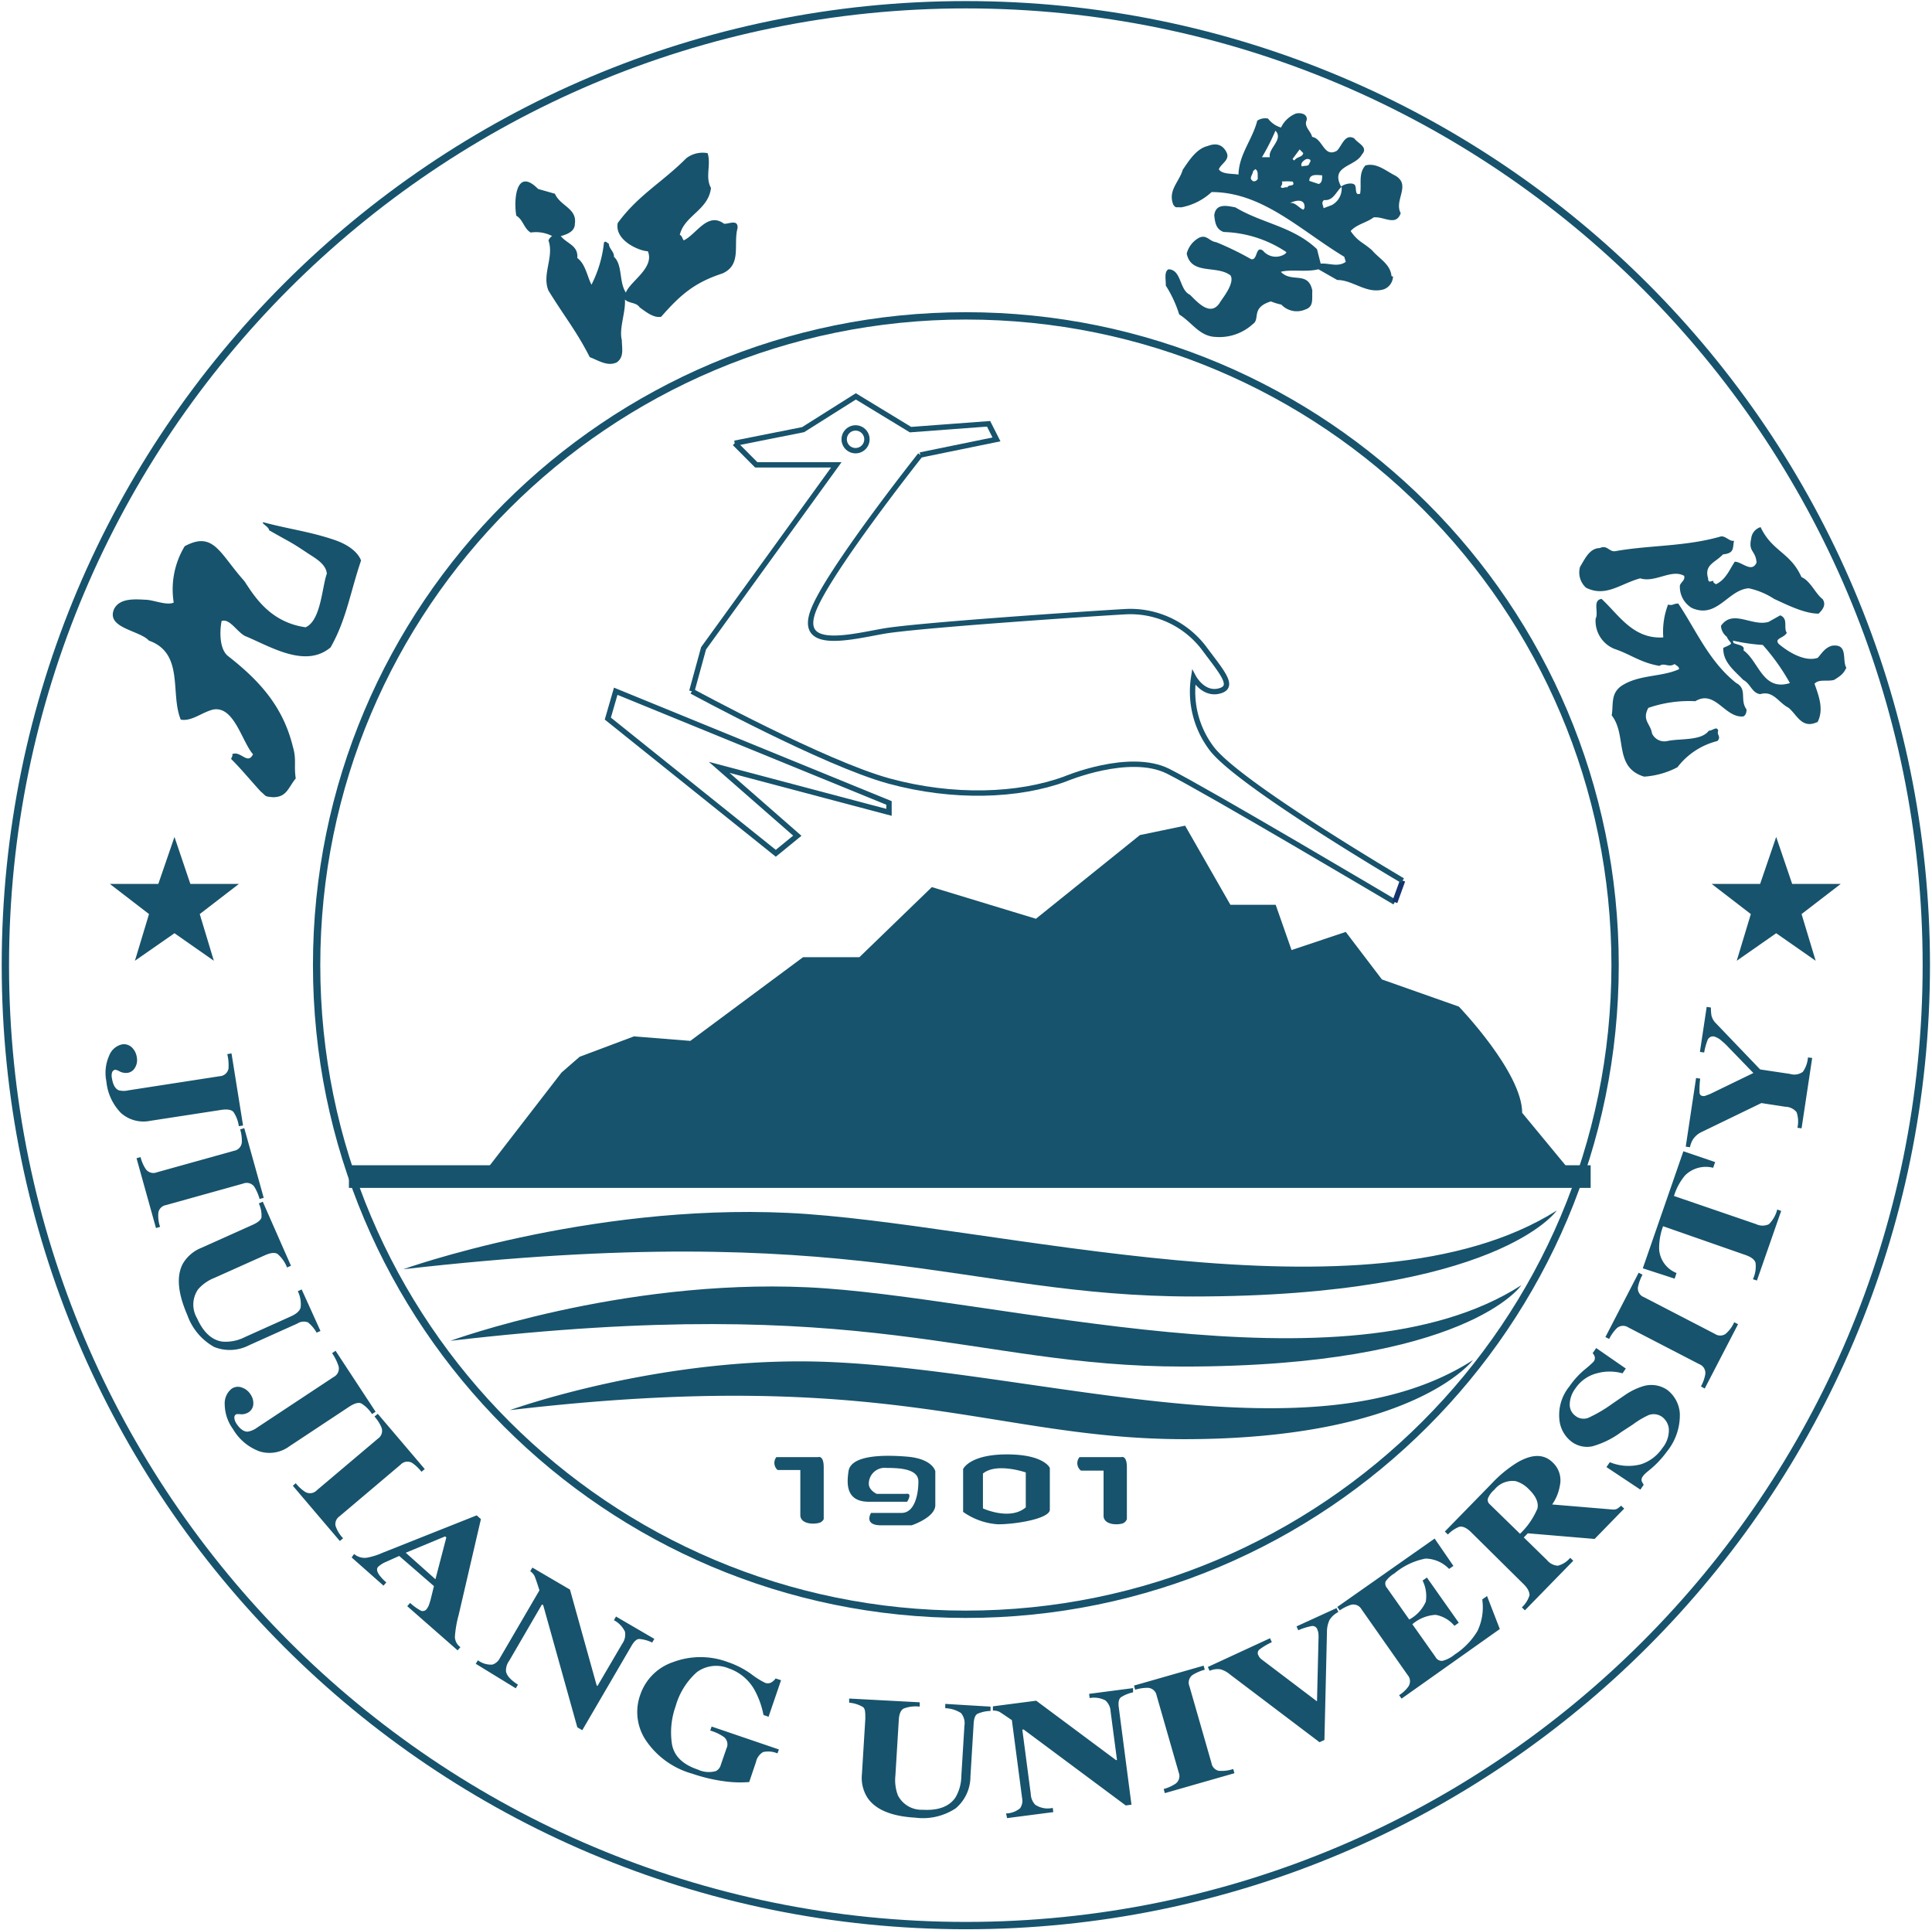 <svg xmlns="http://www.w3.org/2000/svg" width="891" height="890" fill="none"><path fill="#17536C" fill-rule="evenodd" d="M67.117 276.548c3.466 0 9.792 2.815 12.998 1.299a38.45 38.45 0 0 1 5.069-25.988c13.387-7.191 16.117 3.378 27.467 16.026 4.333 6.454 11.525 19.016 28.291 21.355 7.149-3.162 7.582-18.886 9.792-24.69-.389-4.808-6.066-7.538-9.314-9.79-8.406-5.588-7.019-4.331-17.33-10.265 0-1.602-3.943-3.335-2.644-3.683 11.655 3.162 21.879 4.333 33.404 8.361 10.225 3.682 11.654 9.312 11.654 9.312-4.939 14.467-6.758 27.245-14.037 40.023-11.395 9.616-27.121.001-38.602-4.893-4.072-1.257-7.669-8.663-11.655-7.277-.823 3.941-1.256 12.561 2.774 16.026 14.08 11.002 25.431 22.913 30.066 41.885 1.777 5.977.433 8.664 1.343 14.685-3.552 4.331-4.072 8.663-10.571 8.663-4.072-.39-2.815-.347-5.588-2.642-4.03-4.332-9.055-10.483-13.604-14.944 0-.78.996-1.56.389-2.21 3.9-1.949 7.149 5.154 9.662 0-5.199-6.021-8.665-22.177-18.197-20.661-5.242 1.17-10.008 5.63-15.12 4.677-4.982-11.998 1.733-30.579-14.687-36.427-4.332-4.808-19.973-5.718-16.03-14.641 2.6-4.895 9.055-4.504 14.47-4.201M248.171 87.13l7.756 2.21c2.47 5.717 10.267 6.713 9.184 13.86 0 4.635-5.978 5.371-9.055 6.454a16.33 16.33 0 0 0-11.307-2.425c-3.163-1.863-3.509-5.978-6.629-7.754-1.256-6.757-.303-22.827 10.051-12.345" clip-rule="evenodd"/><path fill="#17536C" fill-rule="evenodd" d="M326.333 70.627c1.732 5.241-1.257 11.046 1.559 16.027-1.213 10.309-12.26 12.648-14.384 21.657 1.04.304 1.127 1.733 1.821 2.513 5.805-2.686 10.917-13.298 18.586-7.667 1.906.303 6.498-2.339 6.238 1.992-2.079 7.667 2.08 16.85-6.931 20.922-13.258 4.331-19.584 10.092-28.335 20.011-3.552.607-7.062-2.339-9.878-4.331-1.603-2.469-4.939-1.733-6.802-3.639.39 5.978-2.816 13.341-1.43 18.712 0 3.769 1.17 7.797-2.339 10.266-4.333 2.079-8.665-1.04-12.435-2.382-6.325-12.345-11.307-18.149-19.062-30.711-3.12-7.58 2.685-15.463 0-23.13a4.59 4.59 0 0 1 5.155-2.729c2.817 4.332 8.665 4.592 8.146 10.829 3.812 2.772 4.592 8.663 6.541 12.301a55.6 55.6 0 0 0 5.763-19.491c.823-.867 1.429.303 2.252.606 0 2.252 2.557 3.725 2.34 6.021 4.072 3.725 2.253 11.652 5.502 16.503 1.95-5.198 13.345-11.349 10.138-19.059-3.466 0-15.423-4.721-13.907-12.994 9.531-12.995 20.405-18.626 31.627-29.888a12.4 12.4 0 0 1 9.835-2.339M641.737 127.327c-.52-5.588-5.719-8.057-8.882-11.825-4.332-3.899-6.541-3.942-9.964-8.967 2.816-3.162 7.322-3.811 10.572-6.28 4.679-.65 10.311 4.331 12.52-1.95-3.249-5.977 4.982-12.994-2.513-17.325-4.332-2.166-8.665-6.108-13.777-4.678-3.336 3.725-1.69 8.663-2.426 12.994-2.773 1.126-1.386-2.989-2.556-4.115s-4.679-.433-6.196.867c-5.242-9.703 6.499-9.053 9.575-14.814 3.119-3.422-1.906-5.111-3.552-7.45-4.333-2.296-5.633 3.421-7.972 5.717-6.065 3.422-6.5-5.674-11.438-6.367-.607-2.772-3.9-4.678-2.513-7.754.52-2.988-3.119-3.552-5.069-2.988a13 13 0 0 0-6.759 6.41 11.4 11.4 0 0 1-5.978-4.115 6.54 6.54 0 0 0-4.982.953c-2.297 8.923-8.406 15.42-8.665 24.863-2.384-.52-7.669 0-9.055-2.469 1.126-2.729 5.328-4.331 3.509-7.883s-4.852-4.332-8.665-2.816c-5.242 1.213-8.665 6.844-11.481 10.916-1.646 5.674-7.018 9.572-4.333 16.2 1.257 1.602.953.953 3.553 1.17a28.25 28.25 0 0 0 14.08-7.061c23.482 0 40.986 17.672 61.175 29.844l.693 2.339c-3.682 2.599-7.668.476-11.568.823l-1.689-6.671c-11.178-10.569-25.259-11.825-37.649-19.275-3.553-.65-9.098-2.166-9.749 3.725.391 3.076.651 6.281 4.333 7.624a54.8 54.8 0 0 1 28.985 9.312l-.564.737a7.67 7.67 0 0 1-10.268-1.43c-3.595-2.555-2.339 4.678-5.502 3.899a140 140 0 0 0-16.03-7.797c-3.379-.433-4.332-3.682-7.929-2.079a11.62 11.62 0 0 0-5.718 7.32c2.079 10.049 13.777 5.155 20.189 10.049 1.992 3.292-2.947 9.616-4.593 12.042-4.332 7.667-10.657.26-14.123-3.119-4.939-2.252-3.813-11.565-9.878-11.738-2.21 1.169-1.083 5.284-1.257 7.493a55.4 55.4 0 0 1 6.196 13.341c5.935 3.682 9.271 9.963 16.593 10.353a22.88 22.88 0 0 0 17.329-5.891c3.64-2.339-1.082-7.537 8.362-10.482a28.3 28.3 0 0 0 4.809 1.472 9.84 9.84 0 0 0 11.179 2.209c3.856-1.299 2.902-4.721 3.118-8.663-1.862-9.269-9.618-3.378-14.513-8.663 4.592-1.256 11.698.26 17.33-1.169l8.665 4.938c7.364 0 13.43 6.584 21.402 4.331a6.54 6.54 0 0 0 4.333-5.934zm-53.592-67.095c4.073 3.985-3.509 8.273-2.513 12.258h-3.64a102 102 0 0 0 6.153-12.085zm-10.529 23.043c-1.819-1.04.26-2.902.26-4.331l1.041-.953c1.559.823.953 2.772 1.169 4.331a1.86 1.86 0 0 1-2.47 1.127zm32.147-2.425c0 1.516 0 3.465-1.602 3.985l-4.333-1.43c0-3.508 3.856-2.642 6.065-2.555zm-13.604-7.624 3.207-4.331 1.646 1.689c-.217 1.95-2.989 1.603-4.072 3.422l-.781-.563zm-2.512 13.255c-.866-.65-2.123.866-3.033-.304.563-.823.996-1.689.52-2.425h-.26c1.772-.19 3.557-.19 5.329 0 1.3 2.555-2.123 1.083-2.556 2.729m6.802-9.703c-1.04-1.3.779-2.815 1.733-3.292.953-.476 3.162 0 1.733 1.646-.347 1.863-2.123 1.04-3.466 1.646m.606 19.925c-2.079-.866-3.725-3.508-6.152-3.075 2.124-1.083 7.106-2.513 6.716 2.295zm12.997-2.08-3.681 1.387c0-1.3-1.301-2.512.26-3.768 4.332.476 5.588-4.072 8.1-6.065a8.66 8.66 0 0 1-4.635 8.447zM838.685 282.957c-6.672 0-15.034-4.332-20.493-6.8a34.7 34.7 0 0 0-11.697-4.895c-9.619.65-14.601 14.294-26.298 9.053a11.35 11.35 0 0 1-5.459-10.439c.91-1.993 2.339-2.166 1.993-4.332-5.805-3.378-13.518 3.336-20.276 1.127-9.185 2.469-15.857 8.879-24.999 4.331a9.44 9.44 0 0 1-2.773-9.616c2.167-3.465 4.333-8.663 9.099-8.663 3.466-1.646 4.332 1.906 7.192 1.429 15.553-2.815 31.757-2.035 48.221-6.67 2.382-.866 4.332 2.382 6.541 1.862-.823 3.033.477 5.761-5.112 6.281-3.596 3.769-8.362 4.678-7.062 10.396.346.736 0 1.992.91 2.166l1.733-.39c-.303.953.693 1.213 1.169 1.602 4.593-2.209 6.196-6.67 8.665-10.395 3.293 0 7.886 5.371 10.051.39-.433-5.718-3.899-4.765-2.468-11.089a6.1 6.1 0 0 1 4.332-5.241c5.285 11.262 13.734 11.565 18.846 23.043 4.116 1.69 6.542 7.797 9.748 10.136 1.819 2.642-.043 4.981-1.863 6.714M838.21 332.987c3.075-5.934.476-12.345-1.387-17.716 2.08-2.296 5.936-.866 9.055-1.776 3.509-2.166 4.332-3.032 5.633-5.587-2.124-3.379 1.039-11.132-6.5-10.18-3.163.737-4.765 3.379-6.671 5.588-5.936 2.036-13.561-2.642-17.937-6.324-2.426-2.685 2.21-2.642 3.64-5.198-1.647-2.252.823-6.54-3.033-8.056l-5.416 3.032c-7.712 2.209-16.507-6.064-21.922 1.819a6.93 6.93 0 0 0 2.687 5.025c1.559 3.551 4.115 2.598-1.604 5.111-.26 6.54 5.069 10.482 9.185 14.77 3.423 1.776 3.986 6.064 7.842 6.584 6.022-1.819 8.448 3.942 12.997 6.237 3.856 3.033 6.065 9.963 13.214 6.671zm-34.14-33.093c.736-2.339-2.166-2.382-4.073-3.205-.736 0-.65-.78-.78-1.3a82.7 82.7 0 0 0 13.734 1.993 97.3 97.3 0 0 1 12.521 17.586c-12.564 3.898-14.253-9.963-21.402-15.074" clip-rule="evenodd"/><path fill="#17536C" fill-rule="evenodd" d="M803.246 330.388c-8.102 0-12.478-12.431-21.403-7.06a57.7 57.7 0 0 0-21.662 3.075c-3.076 5.718 1.04 7.32 1.69 11.782a6.28 6.28 0 0 0 7.278 3.465c6.022-1.213 15.467 0 18.933-4.721 1.82 0 3.682-2.296 4.333 0-.867 1.906 1.559 2.729-.39 4.764a33.2 33.2 0 0 0-18.414 12.085 38.4 38.4 0 0 1-15.38 4.332c-14.167-4.332-7.755-19.016-14.946-28.242.866-5.024-.65-10.222 4.765-13.774 8.016-5.111 18.283-3.855 26.298-7.537 0-1.386-1.257-1.516-2.036-2.382-2.729 1.819-4.853-.78-6.975.866-8.665-1.429-13.301-5.328-20.796-7.84a13.9 13.9 0 0 1-8.665-13.947c1.517-2.946-1.56-8.447 2.729-9.096 7.928 7.276 14.471 18.625 28.465 17.759a35 35 0 0 1 2.21-15.161c2.165.693 2.772-.606 4.722-.433 8.144 12.129 14.124 26.639 26.687 36.602 5.33 2.815 1.517 7.753 4.766 12.171.086 1.256-.477 3.509-2.209 3.292" clip-rule="evenodd"/><path stroke="#17536C" stroke-linejoin="round" stroke-width="3.379" d="M888.379 445c.026 244.583-198.27 442.871-442.908 442.897-244.635.026-442.97-198.227-442.994-442.81C2.453 200.505 200.749 2.213 445.385 2.189h.043c244.62 0 442.925 198.246 442.951 442.811Z" clip-rule="evenodd"/><path stroke="#17536C" stroke-linejoin="round" stroke-width="3.379" d="M744.849 444.999c0 165.325-134.055 299.351-299.417 299.351-165.363 0-299.416-134.026-299.416-299.351 0-165.327 134.053-299.351 299.416-299.351 165.362 0 299.417 134.024 299.417 299.351Z" clip-rule="evenodd"/><path stroke="#17536C" stroke-miterlimit="22.93" stroke-width="2.469" d="m338.854 204.385 9.921 9.963h36.912l-61.217 84.594-5.415 19.795"/><path stroke="#17536C" stroke-miterlimit="22.93" stroke-width="2.469" d="M319.055 318.736s61.217 33.31 90.981 41.41 59.702 6.93 81.061-.91c0 0 29.72-12.605 47.657-3.595s104.499 60.338 104.499 60.338"/><path stroke="#16336F" stroke-miterlimit="22.93" stroke-width="2.469" d="m643.25 415.98 3.595-9.919"/><path stroke="#17536C" stroke-miterlimit="22.93" stroke-width="2.469" d="m424.417 209.799 35.137-7.191-3.64-7.19-36.003 2.686-25.214-15.334-24.306 15.334-31.539 6.28"/><path stroke="#17536C" stroke-miterlimit="22.93" stroke-width="2.469" d="M646.847 406.06s-76.555-45.005-88.252-61.205a43.31 43.31 0 0 1-8.102-32.486s4.333 8.1 11.697 6.281c7.366-1.82 1.821-8.1-6.281-18.929a42.64 42.64 0 0 0-36.956-17.673c-16.204.91-96.354 6.281-111.648 9.01s-38.732 8.75-32.407-9.01 49.52-72.249 49.52-72.249M280.32 331.341l77.464 62.114 9.923-8.1-36.047-31.533 78.331 20.748v-4.332l-126.032-51.502zm119.49-128.776a5.24 5.24 0 0 1-5.243 5.241 5.241 5.241 0 1 1 0-10.482 5.24 5.24 0 0 1 5.243 5.241Z"/><path fill="#17536C" d="M160.914 537.305H733.58v10.438H160.914z"/><path fill="#17536C" fill-rule="evenodd" d="m223.523 540.424 35.44-45.871 8.361-7.276 25.043-9.4 25.994 2.079 51.99-38.594h25.994l33.404-32.313 48.003 14.598 47.961-38.594 20.838-4.332 20.883 36.472h20.883l7.322 20.878 24.998-8.36 16.68 21.917 35.483 12.518s29.201 30.321 29.201 48.99l25.041 30.32zM185.961 585.254s84.483-30.32 177.327-25.989c92.845 4.332 267.054 54.231 354.656-1.083 0 0-27.121 39.634-167.926 39.634-106.362-.044-154.366-36.515-364.057-12.562" clip-rule="evenodd"/><path fill="#17536C" fill-rule="evenodd" d="M207.711 618.259s78.417-28.631 164.633-24.689 247.818 51.415 329.268-.953c0 0-25.172 37.511-155.969 37.511-98.823 0-143.361-34.566-337.932-11.869" clip-rule="evenodd"/><path fill="#17536C" fill-rule="evenodd" d="M235.133 650.228s70.532-25.599 148.083-22.177c97.958 4.331 222.949 46.217 296.081-.91 0 0-27.077 36.471-133.44 36.471-88.858-.129-135.649-33.959-310.724-13.384M80.464 385.918l7.322 21.658h22.398L92.118 421.48l6.499 21.527-18.153-12.691-18.24 12.691 6.499-21.527-18.067-13.904h22.356zM819.146 385.918l7.366 21.658h22.399l-18.067 13.904 6.499 21.527-18.197-12.691-18.196 12.691 6.499-21.527-18.066-13.904h22.355zM112.092 518.983l-1.949.303a15.5 15.5 0 0 0-2.47-6.54c-.953-1.083-2.859-1.386-5.718-.953l-32.667 5.024a15.6 15.6 0 0 1-13.388-3.508 24.04 24.04 0 0 1-6.845-14.684 19.5 19.5 0 0 1 1.256-11.782 8.37 8.37 0 0 1 5.806-5.241 5.29 5.29 0 0 1 4.679 1.343 7.76 7.76 0 0 1 2.296 4.591 6.76 6.76 0 0 1-.823 4.765 4.68 4.68 0 0 1-3.38 2.382 6.35 6.35 0 0 1-3.639-.606 6.4 6.4 0 0 0-2.08-.823 1.91 1.91 0 0 0-1.516 1.343 5.7 5.7 0 0 0 0 2.772c.477 2.859 1.473 4.635 3.12 5.371a9.4 9.4 0 0 0 4.549 0l42.025-6.497a4.33 4.33 0 0 0 4.029-3.509 21.4 21.4 0 0 0-.563-6.67l1.95-.347zM64.824 533.536a18.1 18.1 0 0 0 2.34 5.458 4.335 4.335 0 0 0 5.198 1.559l35.57-9.919a4.33 4.33 0 0 0 3.596-3.898 17.8 17.8 0 0 0-.779-5.978l1.905-.563 8.969 32.14-1.906.52a22.3 22.3 0 0 0-2.427-5.631 4.33 4.33 0 0 0-5.155-1.473l-35.57 9.919a4.33 4.33 0 0 0-3.51 3.292c-.24 2.283.026 4.592.78 6.757l-1.906.52-8.968-32.183zM134.188 583.652l-1.819.779a15.55 15.55 0 0 0-4.333-6.194c-1.214-.823-3.206-.606-5.849.563l-23.309 10.439a19.46 19.46 0 0 0-7.495 5.242 12.34 12.34 0 0 0-.52 13.341c2.99 6.67 7.019 10.309 12.044 10.828a19.7 19.7 0 0 0 10.052-2.122l21.359-9.616c2.426-1.126 3.899-2.426 4.332-4.028a13.6 13.6 0 0 0-1.299-7.494l1.776-.823 8.665 19.145-1.776.78a16.3 16.3 0 0 0-4.029-4.765 5.5 5.5 0 0 0-4.853.564l-22.269 10.005a19.28 19.28 0 0 1-16.117.78 27.1 27.1 0 0 1-12.347-14.684c-4.333-9.962-5.156-17.889-2.08-23.693a17.35 17.35 0 0 1 8.665-7.364l23.266-10.439c2.556-1.126 4.029-2.295 4.332-3.508a13.4 13.4 0 0 0-1.213-6.498l1.819-.779zM173.217 650.963l-1.646 1.083a15.5 15.5 0 0 0-4.982-4.938q-1.95-.825-5.59 1.56l-27.554 18.235a15.42 15.42 0 0 1-13.604 2.383 23.65 23.65 0 0 1-12.434-10.396 19.7 19.7 0 0 1-3.769-11.218 8.66 8.66 0 0 1 3.076-7.234 5.07 5.07 0 0 1 4.809-.65 7.6 7.6 0 0 1 3.985 3.119 7.06 7.06 0 0 1 1.301 4.721 4.76 4.76 0 0 1-2.124 3.552 6.16 6.16 0 0 1-3.553.953 6.8 6.8 0 0 0-2.252 0 1.78 1.78 0 0 0-.78 1.819c.108.923.451 1.802.997 2.556q2.425 3.638 5.068 3.638a9.8 9.8 0 0 0 4.333-1.819l35.44-23.433a4.33 4.33 0 0 0 2.209-4.895 23.6 23.6 0 0 0-2.989-6.064l1.603-1.083zM136.398 683.926a18.2 18.2 0 0 0 4.333 3.985 4.334 4.334 0 0 0 5.372-.736l28.204-23.823a4.33 4.33 0 0 0 1.647-5.068 17.8 17.8 0 0 0-3.25-5.112l1.516-1.256 21.663 25.47-1.516 1.256a18.7 18.7 0 0 0-4.333-4.115 4.33 4.33 0 0 0-5.285.823l-28.162 23.823a4.33 4.33 0 0 0-1.863 4.332 15.2 15.2 0 0 0 3.51 5.804l-1.517 1.256-21.662-25.469zM187.126 715.979l18.153-7.536.563.476-5.025 19.275zm-24.954 2.166 14.686 12.995 1.3-1.473a21 21 0 0 1-3.335-3.552c-1.041-1.559-1.214-2.772-.477-3.595a12.2 12.2 0 0 1 3.769-2.382l5.979-2.686 16.03 13.904-1.257 5.112a26 26 0 0 1-.779 2.772 7.6 7.6 0 0 1-1.257 2.599 2.21 2.21 0 0 1-2.686.866 25.3 25.3 0 0 1-5.025-3.595l-1.3 1.516 23.222 20.358 1.3-1.473a6.02 6.02 0 0 1-2.557-4.721 51 51 0 0 1 1.734-10.093l10.267-44.224-1.949-1.733-43.585 17.326a30.6 30.6 0 0 1-7.149 2.209 7.5 7.5 0 0 1-5.805-1.732zM220.402 765.574a10.28 10.28 0 0 0 6.629 1.993 5.85 5.85 0 0 0 3.51-3.032l18.24-31.231c-1.171-3.681-1.951-5.934-2.297-6.67a6.7 6.7 0 0 0-1.949-2.166l.996-1.646 17.33 10.136 12.304 44.181.39.26 11.394-19.448a7.23 7.23 0 0 0 1.256-5.631 11.8 11.8 0 0 0-5.069-5.241l.953-1.69 17.677 10.309-.996 1.69a16.4 16.4 0 0 0-5.935-1.646c-1.213 0-2.384 1.083-3.553 3.075l-22.746 38.984-2.295-1.343-15.728-56.31-.563-.346-15.12 25.989a7.53 7.53 0 0 0-1.474 4.894c.347 1.95 2.167 3.985 5.503 6.108l-.997 1.689-18.456-11.305zM310.296 766.443a35.97 35.97 0 0 1 25.519 0 41.1 41.1 0 0 1 10.614 5.457 37 37 0 0 0 6.369 4.029 3.38 3.38 0 0 0 2.599 0 6 6 0 0 0 2.297-1.993l2.512.823-5.762 16.85-2.339-.823A39.6 39.6 0 0 0 348.379 780a21.66 21.66 0 0 0-12.304-10.699 15 15 0 0 0-14.687 1.733 32.9 32.9 0 0 0-9.792 15.68 35.9 35.9 0 0 0-1.733 17.326c.91 5.544 4.852 9.529 11.958 11.912a11.95 11.95 0 0 0 8.362.693 4.54 4.54 0 0 0 2.252-2.902l2.6-7.537a4.33 4.33 0 0 0-1.083-5.198 20.9 20.9 0 0 0-6.413-3.032l.65-1.863 31.021 10.569-.65 1.82a10.84 10.84 0 0 0-6.671-.607 7.06 7.06 0 0 0-3.25 4.592l-3.12 9.226a51.8 51.8 0 0 1-10.744-.26 77 77 0 0 1-15.511-3.595 38.16 38.16 0 0 1-21.661-15.767 23.47 23.47 0 0 1-2.34-20.575 24.09 24.09 0 0 1 15.033-15.073M424.153 784.937v1.993a15.6 15.6 0 0 0-7.451.909c-1.3.737-2.08 2.556-2.21 5.415l-1.559 25.512c-.33 3.08.071 6.199 1.169 9.096a12.22 12.22 0 0 0 11.308 6.628c7.322.433 12.347-1.473 15.207-5.631a19.9 19.9 0 0 0 2.73-9.919l1.429-23.261a7.27 7.27 0 0 0-1.559-5.761 14.1 14.1 0 0 0-7.279-2.252v-1.992l20.883 1.256v1.992a15.8 15.8 0 0 0-6.066 1.343c-1.04.606-1.603 2.166-1.733 4.591l-1.474 24.3a19.24 19.24 0 0 1-6.758 14.641 27.4 27.4 0 0 1-18.716 4.331c-10.976-.637-18.312-3.695-22.009-9.183a17.02 17.02 0 0 1-2.557-10.958l1.561-25.426c0-2.859 0-4.678-1.126-5.458a14.9 14.9 0 0 0-6.326-1.993v-1.905zM463.972 836.179a10.26 10.26 0 0 0 6.498-2.426 5.98 5.98 0 0 0 .91-4.592l-4.723-35.994q-4.809-3.294-5.848-3.899a7.15 7.15 0 0 0-2.903-.519v-1.95l19.973-2.598 36.783 27.375h.476l-2.946-22.352a7.13 7.13 0 0 0-2.469-5.196 11.35 11.35 0 0 0-7.193-1.041l-.26-1.948 20.276-2.643v1.95a16.2 16.2 0 0 0-5.675 2.339c-.91.779-1.213 2.295-.91 4.591l5.849 44.875-2.643.346-47.051-34.998h-.65l3.9 29.67a7.67 7.67 0 0 0 2.037 4.982 10.39 10.39 0 0 0 8.1 1.471l.26 1.951-21.315 2.771zM536.675 824.916a19 19 0 0 0 5.373-2.382 4.334 4.334 0 0 0 1.559-5.198l-10.181-35.475a4.33 4.33 0 0 0-3.943-3.595 20.1 20.1 0 0 0-5.978.866l-.521-1.906 32.104-9.183.52 1.863a21 21 0 0 0-5.676 2.469 4.336 4.336 0 0 0-1.386 5.154l10.181 35.475a4.33 4.33 0 0 0 3.293 3.509c2.27.199 4.558-.082 6.715-.823l.564 1.949-32.104 9.183zM585.712 755.396l.823 1.819a31.6 31.6 0 0 0-5.763 3.422 2.12 2.12 0 0 0-.389 2.729q.242.5.563.953.385.461.867.823l25.561 19.362.693-28.718c.043-.619.043-1.243 0-1.862a6 6 0 0 0-.476-2.383 2.38 2.38 0 0 0-2.599-1.776 29.5 29.5 0 0 0-6.24 1.949l-.823-1.775 18.457-8.447.823 1.819a10.1 10.1 0 0 0-4.072 3.682 12.94 12.94 0 0 0-1.171 5.588l-1.169 49.726-2.253 1.039-41.332-31.273a11.56 11.56 0 0 0-4.332-2.339 8.94 8.94 0 0 0-5.026.693l-.823-1.776zM646.369 783.248l-1.127-1.603a14.7 14.7 0 0 0 4.333-4.071 4.334 4.334 0 0 0-.39-5.198l-21.273-30.321a4.33 4.33 0 0 0-4.852-2.079 20 20 0 0 0-5.199 2.599l-1.127-1.603 44.885-31.533 8.665 12.605-1.993 1.386a15.47 15.47 0 0 0-10.832-4.765 31.45 31.45 0 0 0-14.383 6.844 13.3 13.3 0 0 0-4.073 3.725 3.08 3.08 0 0 0 .693 3.032l10.225 14.51a17.34 17.34 0 0 0 7.625-8.229 16.1 16.1 0 0 0-1.473-9.746l1.993-1.386 14.687 20.834-1.993 1.43a14.64 14.64 0 0 0-8.665-5.068 17.95 17.95 0 0 0-10.744 4.331l10.657 15.074a3.29 3.29 0 0 0 3.163 1.819 14.3 14.3 0 0 0 5.719-2.945 33.14 33.14 0 0 0 10.485-10.829 25.3 25.3 0 0 0 2.209-14.554l2.21-1.559 5.892 15.203zM701.827 741.189a12.6 12.6 0 0 0 3.552-5.631c0-1.43-.693-3.119-2.729-5.111l-24.176-23.91c-2.122-2.079-3.942-2.902-5.545-2.513a15.3 15.3 0 0 0-5.199 3.552l-1.386-1.386 21.445-21.961a57.5 57.5 0 0 1 11.958-9.875q10.27-5.978 16.334 0a11.25 11.25 0 0 1 3.292 10.698 21.2 21.2 0 0 1-3.552 8.663l27.987 2.34a3.8 3.8 0 0 0 2.036-.39 13.5 13.5 0 0 0 1.777-1.386l1.429 1.342-13.647 13.991-30.804-2.599-1.862 1.906 10.7 10.439a6.98 6.98 0 0 0 5.026 2.599 11.1 11.1 0 0 0 5.675-3.639l1.431 1.343-22.313 22.871-1.429-1.386zm7.061-45.091c.91-2.816-.303-5.978-3.726-9.313a13.94 13.94 0 0 0-6.108-3.812 10.66 10.66 0 0 0-9.921 3.985 10.3 10.3 0 0 0-2.99 4.115 2.73 2.73 0 0 0 .953 2.599l13.907 13.558a34.3 34.3 0 0 0 7.885-11.305zM740.864 676.476l1.559-2.252a22.46 22.46 0 0 0 14.385.953 18.97 18.97 0 0 0 9.834-7.451 12.98 12.98 0 0 0 2.989-9.009 7.93 7.93 0 0 0-3.075-5.371 6.72 6.72 0 0 0-6.196-.867 40 40 0 0 0-7.278 4.332l-5.502 3.595a40.8 40.8 0 0 1-13.214 6.497 11.96 11.96 0 0 1-9.402-1.992 14.46 14.46 0 0 1-5.806-10.352 20.85 20.85 0 0 1 4.592-15.247 39 39 0 0 1 6.76-7.537 57 57 0 0 0 4.332-3.812 2.72 2.72 0 0 0 .65-2.209 4.3 4.3 0 0 0-.996-1.819l1.646-2.339 13.647 9.443-1.516 2.209a22.1 22.1 0 0 0-11.872 0 16.98 16.98 0 0 0-9.921 7.06 12.6 12.6 0 0 0-2.556 7.364 6.37 6.37 0 0 0 2.643 5.197 6.03 6.03 0 0 0 5.892.91 63.7 63.7 0 0 0 10.832-6.324l6.325-4.332a30.3 30.3 0 0 1 7.755-3.811 13 13 0 0 1 11.567 1.602 14.9 14.9 0 0 1 5.763 10.829 26.56 26.56 0 0 1-6.066 17.716 44 44 0 0 1-3.596 4.332 42 42 0 0 1-4.333 4.028l-1.472 1.213-.953.909a8 8 0 0 0-.607.78 2.62 2.62 0 0 0-.606 2.036c.238.667.576 1.295.996 1.862l-1.559 2.253zM784.445 639.268a18 18 0 0 0 1.992-5.544 4.33 4.33 0 0 0-2.729-4.678l-32.797-16.98a4.335 4.335 0 0 0-5.285.39 19.1 19.1 0 0 0-3.51 4.938l-1.733-.866 15.337-29.671 1.777.91a20.6 20.6 0 0 0-2.124 5.804 4.33 4.33 0 0 0 2.774 4.548l32.796 16.98c1.456.97 3.354.97 4.809 0a14.9 14.9 0 0 0 4.029-5.415l1.776.91-15.379 29.671zM757.625 584.822l18.716-53.97 14.644 4.981-.91 2.642a13.56 13.56 0 0 0-12.998 3.552 26.9 26.9 0 0 0-5.069 9.443l37.909 12.994a6.79 6.79 0 0 0 5.893 0 14.6 14.6 0 0 0 3.813-6.757l1.819.65-11.177 32.096-1.864-.606a13.8 13.8 0 0 0 1.213-7.58c-.476-1.516-2.036-2.686-4.679-3.596l-37.952-13.254a28.9 28.9 0 0 0-1.819 10.656 12.69 12.69 0 0 0 8.014 10.915l-.866 2.599zM782.196 497.065l1.905.303a38 38 0 0 0-.303 6.324c0 .953.52 1.516 1.3 1.646.385.087.785.087 1.17 0l2.339-.866 20.017-9.703-11.742-12.128a26 26 0 0 0-2.686-2.512 9.05 9.05 0 0 0-3.725-2.21 2.69 2.69 0 0 0-2.947 1.603 30.6 30.6 0 0 0-1.602 5.804l-1.951-.303 3.12-20.748 1.949.303a21.5 21.5 0 0 0 .26 3.725 7.5 7.5 0 0 0 1.691 3.163l20.751 21.657 13.864 2.079a6.58 6.58 0 0 0 5.85-.996 13.4 13.4 0 0 0 2.339-6.627l1.95.26-4.897 32.443-1.905-.26a13.5 13.5 0 0 0-.39-7.191 6.9 6.9 0 0 0-5.242-2.512l-11.005-1.689-27.642 13.384a9.6 9.6 0 0 0-4.115 3.725 11.3 11.3 0 0 0-1.17 3.249l-1.949-.26zM358.046 671.885h19.236s2.6-1.04 2.6 4.678v23.91a3.25 3.25 0 0 1-2.123 1.732c-3.249.867-8.665.26-8.665-3.595v-20.791h-10.485a4.33 4.33 0 0 1-.563-5.934M497.854 671.885h19.236s2.6-1.04 2.6 4.678v23.91a3.24 3.24 0 0 1-2.08 2.035c-3.25.867-8.665.26-8.665-3.595v-20.791h-10.398a4.33 4.33 0 0 1-.693-6.237M464.404 670.629c-17.329 0-20.232 6.757-20.232 6.757v19.751a31.3 31.3 0 0 0 16.073 5.718c8.318 0 23.916-2.599 23.916-6.757v-19.232s-2.6-6.237-19.757-6.237m8.665 24.429c-7.278 6.238-19.756.477-19.756.477v-16.07c6.239-5.198 19.756-.52 19.756-.52zM417.829 688.821h-13.517s-3.64-1.603-3.64-4.678a7.365 7.365 0 0 1 8.319-7.277c6.238 0 14.557.52 14.557 6.237s-1.604 14.511-7.799 14.511h-14.037s-3.639 5.717 4.679 5.717h14.037s10.919-3.595 10.919-9.312v-15.594s-1.084-5.761-12.998-6.757-25.995-.52-27.035 6.757c-.736 5.155-1.56 14.034 9.358 14.034h17.677s2.729-4.158-.52-3.638" clip-rule="evenodd"/></svg>